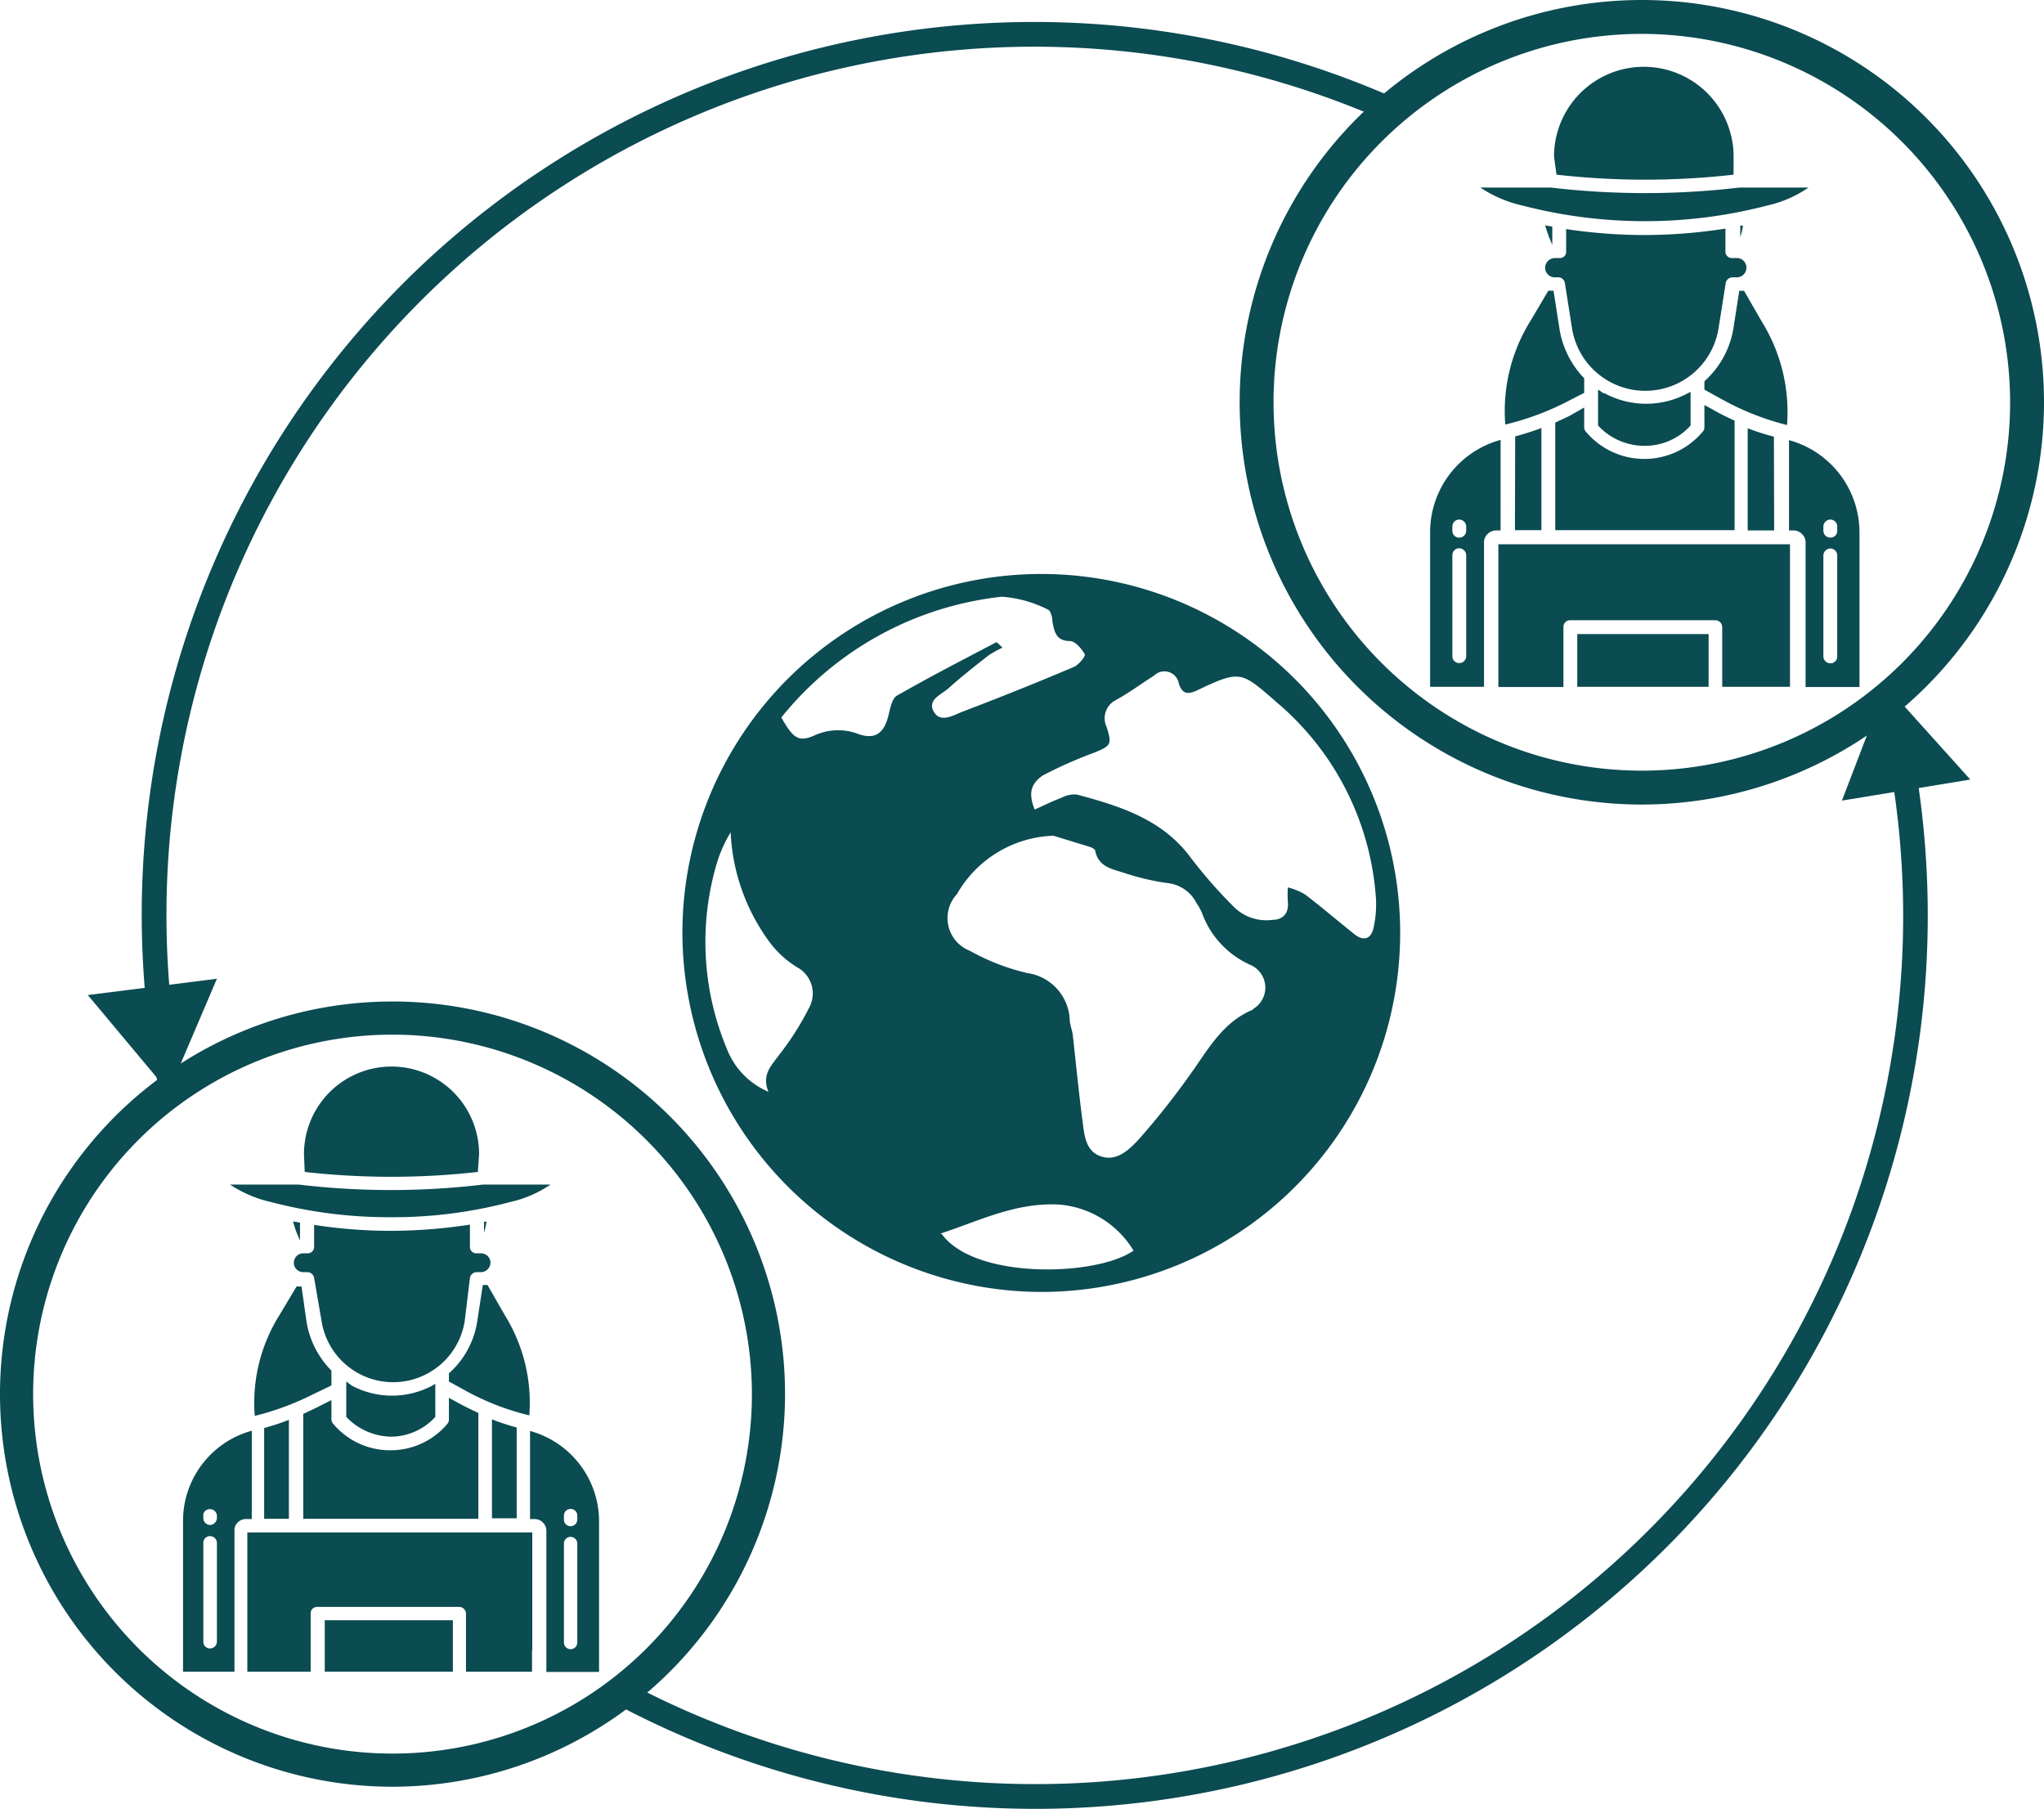 <svg xmlns="http://www.w3.org/2000/svg" viewBox="0 0 82.64 73.11"><defs><style>.cls-1{fill:#0b4b52;}</style></defs><g id="Layer_2" data-name="Layer 2"><g id="Layer_1-2" data-name="Layer 1"><path class="cls-1" d="M27.59,37.63A14.51,14.51,0,1,1,42,52.22,14.55,14.55,0,0,1,27.59,37.63Zm15-3.85a4.67,4.67,0,0,0-3.9,2.36,1.42,1.42,0,0,0,.52,2.29,8.86,8.86,0,0,0,2.32.9,2,2,0,0,1,1.72,1.87c0,.21.09.41.12.61.13,1.15.24,2.3.39,3.45.08.57.1,1.26.75,1.48s1.16-.28,1.56-.72a30.94,30.94,0,0,0,2-2.52c.73-1,1.31-2.14,2.54-2.67a.28.28,0,0,0,.09-.07A1,1,0,0,0,50.55,39a3.67,3.67,0,0,1-1.95-2.09,2.24,2.24,0,0,0-.22-.4,1.5,1.5,0,0,0-1.21-.82,10,10,0,0,1-1.76-.42c-.47-.15-1-.24-1.13-.88,0-.07-.14-.13-.22-.16Zm-.75-1.06c.38-.17.71-.34,1.07-.47a1.09,1.09,0,0,1,.65-.13c1.74.47,3.45,1,4.6,2.57a19.08,19.08,0,0,0,1.68,1.92,1.86,1.86,0,0,0,1.61.57c.4,0,.66-.25.62-.71a4,4,0,0,1,0-.6,2.63,2.63,0,0,1,.69.28c.67.51,1.32,1.07,2,1.61.37.3.67.19.77-.24a4.33,4.33,0,0,0,.09-1.34,11.37,11.37,0,0,0-4-7.79c-1.44-1.26-1.47-1.31-3.17-.51-.36.17-.63.24-.79-.25a.59.59,0,0,0-1-.32c-.53.33-1,.69-1.57,1a.82.82,0,0,0-.35,1.07c.23.72.17.77-.52,1.05a17.39,17.39,0,0,0-2.07.92C41.66,31.7,41.58,32.08,41.83,32.72ZM40.35,26l.18.18a4.24,4.24,0,0,0-.59.33c-.53.42-1.07.84-1.58,1.3-.28.26-.88.46-.61.95s.81.14,1.18,0c1.5-.57,3-1.17,4.48-1.8.2-.08.48-.43.45-.51-.13-.23-.38-.53-.6-.54-.56,0-.63-.37-.71-.78,0-.17-.07-.45-.18-.49a4.87,4.87,0,0,0-1.87-.52A13.28,13.28,0,0,0,31.59,29c.48.86.71,1,1.33.73a2.28,2.28,0,0,1,1.76-.07c.68.25,1.06,0,1.24-.74.07-.28.14-.68.34-.8,1.31-.75,2.65-1.44,4-2.15C40.27,25.92,40.31,26,40.35,26ZM31.07,44.13c-.29-.69.12-1.06.43-1.49a11.32,11.32,0,0,0,1.23-1.94,1.2,1.2,0,0,0-.48-1.59,4,4,0,0,1-1.06-.93,8.08,8.08,0,0,1-1.65-4.54A5.69,5.69,0,0,0,29,34.83a11.2,11.2,0,0,0,.39,7.57A3.1,3.1,0,0,0,31.07,44.13Zm7,5.74c1.33,1.86,6.26,1.73,7.76.68a3.88,3.88,0,0,0-3-1.86C41.08,48.59,39.61,49.34,38,49.87Z"/><path class="cls-1" d="M66.38,32.52A16.26,16.26,0,1,1,82.64,16.26,16.27,16.27,0,0,1,66.38,32.52Zm0-31.15A14.89,14.89,0,1,0,81.27,16.26,14.91,14.91,0,0,0,66.38,1.37Z"/><path class="cls-1" d="M71.72,17.65a9.35,9.35,0,0,1-1.06-.34v4.13h1.07Z"/><path class="cls-1" d="M73,27.77h2.18V21.52a3.87,3.87,0,0,0-2.85-3.73v3.65h.18a.48.48,0,0,1,.34.14.45.45,0,0,1,.15.34Zm.72-5.32a.29.29,0,0,1,.28-.28.28.28,0,0,1,.28.28v4.08h0a.27.27,0,0,1-.28.28.28.28,0,0,1-.28-.28Zm0-1.16A.29.29,0,0,1,74,21a.28.28,0,0,1,.28.28v.17a.27.27,0,0,1-.28.28.28.28,0,0,1-.28-.28Z"/><path class="cls-1" d="M70.36,9.58a2.37,2.37,0,0,0,.11-.46l-.11,0Z"/><path class="cls-1" d="M68.35,17.2V15.84l-.12.06a3.55,3.55,0,0,1-3.35,0c-.09,0-.16-.1-.27-.15V17.2a2.55,2.55,0,0,0,1.87.82A2.48,2.48,0,0,0,68.35,17.2Z"/><path class="cls-1" d="M62.63,9.59l.13.31h0V9.16l-.29-.05C62.52,9.27,62.57,9.43,62.63,9.59Z"/><path class="cls-1" d="M63.44,16.82l-.56.26v4.35h7.25V17a8.52,8.52,0,0,1-.8-.4l-.42-.23v.9a.26.26,0,0,1-.07.18,3.07,3.07,0,0,1-2.36,1.1h0a3.08,3.08,0,0,1-2.36-1.1.24.24,0,0,1-.07-.18v-.8Z"/><path class="cls-1" d="M71.23,13l-.72-1.25a.63.63,0,0,1-.19,0l-.24,1.54a3.65,3.65,0,0,1-1.17,2.12v.34l.69.38a10.85,10.85,0,0,0,2.65,1.05A6.92,6.92,0,0,0,71.23,13Z"/><path class="cls-1" d="M66.51,9.5a21.41,21.41,0,0,1-3.19-.24v.92a.25.25,0,0,1-.27.25h-.19a.4.4,0,0,0-.39.39.39.39,0,0,0,.39.39H63a.27.27,0,0,1,.27.24l.28,1.77a3,3,0,0,0,5.94,0l.28-1.77a.28.28,0,0,1,.27-.24h.18a.39.39,0,1,0,0-.78h-.18a.26.26,0,0,1-.28-.24h0V9.24A21.26,21.26,0,0,1,66.51,9.5Z"/><path class="cls-1" d="M62.93,7.06a31.75,31.75,0,0,0,7.16,0l0-.73a3.63,3.63,0,1,0-7.26,0Z"/><path class="cls-1" d="M61.25,21.43h1.07V17.3c-.34.13-.7.24-1.06.34Z"/><path class="cls-1" d="M60.86,17.16a11.17,11.17,0,0,0,2.33-.84l.86-.44v-.59a3.73,3.73,0,0,1-1-2l-.24-1.54-.21,0-.71,1.2A6.89,6.89,0,0,0,60.86,17.16Z"/><path class="cls-1" d="M63.77,25.63h5.31v2.13H63.77Z"/><path class="cls-1" d="M60,21.92a.45.45,0,0,1,.15-.34.48.48,0,0,1,.34-.14h.18V17.78a3.87,3.87,0,0,0-2.85,3.73v6.25H60Zm-.72,4.6a.28.28,0,0,1-.28.28.27.27,0,0,1-.28-.28h0V22.44a.28.28,0,0,1,.28-.28.29.29,0,0,1,.28.28Zm0-5.07a.28.28,0,0,1-.28.28.27.27,0,0,1-.28-.28v-.17A.28.28,0,0,1,59,21a.29.29,0,0,1,.28.28Z"/><path class="cls-1" d="M66.51,8.94a19.55,19.55,0,0,0,4.93-.63,4.75,4.75,0,0,0,1.68-.73H70.34a32.63,32.63,0,0,1-7.65,0H59.85a5.09,5.09,0,0,0,1.71.73A19.7,19.7,0,0,0,66.51,8.94Z"/><path class="cls-1" d="M72.37,26.87V22H60.58v5.77h2.63V25.35a.27.27,0,0,1,.25-.28h5.9a.28.28,0,0,1,.27.28v2.41h2.74v-.88Z"/><path class="cls-1" d="M75.91,28.56A35.09,35.09,0,0,1,25,67.8c-.29.22-.59.44-.9.64A36.08,36.08,0,0,0,77.94,37a36.44,36.44,0,0,0-1.17-9.16C76.49,28.09,76.21,28.33,75.91,28.56Z"/><path class="cls-1" d="M7.28,43.14A34.45,34.45,0,0,1,6.73,37,35.09,35.09,0,0,1,55.84,4.81c.27-.24.55-.49.83-.72A36.08,36.08,0,0,0,5.73,37a36.32,36.32,0,0,0,.65,6.81C6.67,43.58,7,43.36,7.28,43.14Z"/><path class="cls-1" d="M15.87,72.22A15.87,15.87,0,1,1,31.74,56.35,15.89,15.89,0,0,1,15.87,72.22Zm0-30.4A14.53,14.53,0,1,0,30.4,56.35,14.55,14.55,0,0,0,15.87,41.82Z"/><path class="cls-1" d="M20.89,57.7a9.65,9.65,0,0,1-1-.33v4h1Z"/><path class="cls-1" d="M22.09,67.58h2.13v-6.1a3.79,3.79,0,0,0-2.79-3.64V61.4h.18a.48.48,0,0,1,.34.14.47.47,0,0,1,.14.33Zm.71-5.19a.27.27,0,1,1,.54,0v4h0a.27.27,0,0,1-.54,0Zm0-1.13a.27.27,0,1,1,.54,0v.16a.27.27,0,1,1-.54,0Z"/><path class="cls-1" d="M19.57,49.83a3.63,3.63,0,0,0,.1-.45l-.1,0Z"/><path class="cls-1" d="M17.6,57.27V55.93l-.11.07a3.47,3.47,0,0,1-3.28,0L14,55.84v1.43a2.55,2.55,0,0,0,1.82.8A2.43,2.43,0,0,0,17.6,57.27Z"/><path class="cls-1" d="M12,49.84l.13.3h0v-.72l-.28-.05A3.68,3.68,0,0,0,12,49.84Z"/><path class="cls-1" d="M12.81,56.89l-.55.26v4.24h7.08V57.11c-.26-.12-.53-.25-.79-.39l-.4-.22v.87a.3.3,0,0,1-.06.18,3,3,0,0,1-2.31,1.07h0a3,3,0,0,1-2.31-1.07.29.29,0,0,1-.07-.18v-.78Z"/><path class="cls-1" d="M20.41,53.16l-.7-1.22-.19,0-.23,1.5a3.51,3.51,0,0,1-1.14,2.07v.33l.67.37a10.43,10.43,0,0,0,2.58,1A6.71,6.71,0,0,0,20.41,53.16Z"/><path class="cls-1" d="M15.81,49.75a20.26,20.26,0,0,1-3.11-.24v.9a.26.26,0,0,1-.26.25h-.18a.38.38,0,0,0,0,.76h.17a.28.28,0,0,1,.27.23L13,53.39a2.93,2.93,0,0,0,5.79,0L19,51.65a.28.28,0,0,1,.27-.23h.17a.39.39,0,0,0,.39-.38.38.38,0,0,0-.38-.38h-.18a.26.26,0,0,1-.27-.23V49.5A21.48,21.48,0,0,1,15.81,49.75Z"/><path class="cls-1" d="M12.32,47.37a31.33,31.33,0,0,0,7,0l.05-.72a3.54,3.54,0,0,0-7.08,0Z"/><path class="cls-1" d="M10.68,61.39h1v-4a9.49,9.49,0,0,1-1,.33Z"/><path class="cls-1" d="M10.3,57.23a11,11,0,0,0,2.27-.83L13.4,56V55.4a3.65,3.65,0,0,1-1-1.93L12.19,52l-.2,0-.7,1.17A6.68,6.68,0,0,0,10.3,57.23Z"/><path class="cls-1" d="M13.13,65.49h5.18v2.08H13.13Z"/><path class="cls-1" d="M9.48,61.87a.42.42,0,0,1,.13-.33A.49.49,0,0,1,10,61.4h.18V57.83a3.78,3.78,0,0,0-2.78,3.64v6.1H9.48Zm-.71,4.49a.28.28,0,0,1-.28.27.27.27,0,0,1-.27-.27h0v-4a.27.27,0,0,1,.27-.27.28.28,0,0,1,.28.27Zm0-5a.29.29,0,0,1-.28.28.28.28,0,0,1-.27-.28v-.16A.27.27,0,0,1,8.49,61a.28.28,0,0,1,.28.27Z"/><path class="cls-1" d="M15.81,49.2a18.48,18.48,0,0,0,4.8-.61,4.75,4.75,0,0,0,1.65-.71H19.54a31.64,31.64,0,0,1-7.47,0H9.3a4.93,4.93,0,0,0,1.67.71A18.83,18.83,0,0,0,15.81,49.2Z"/><path class="cls-1" d="M21.52,66.7V61.94H10v5.63h2.56V65.22a.26.26,0,0,1,.25-.27h5.75a.28.28,0,0,1,.28.27v2.35h2.67v-.86Z"/><polyline class="cls-1" points="8.77 39.56 3.55 40.22 6.82 44.13"/><polyline class="cls-1" points="74.47 32.36 79.66 31.51 76.25 27.72"/></g></g></svg>